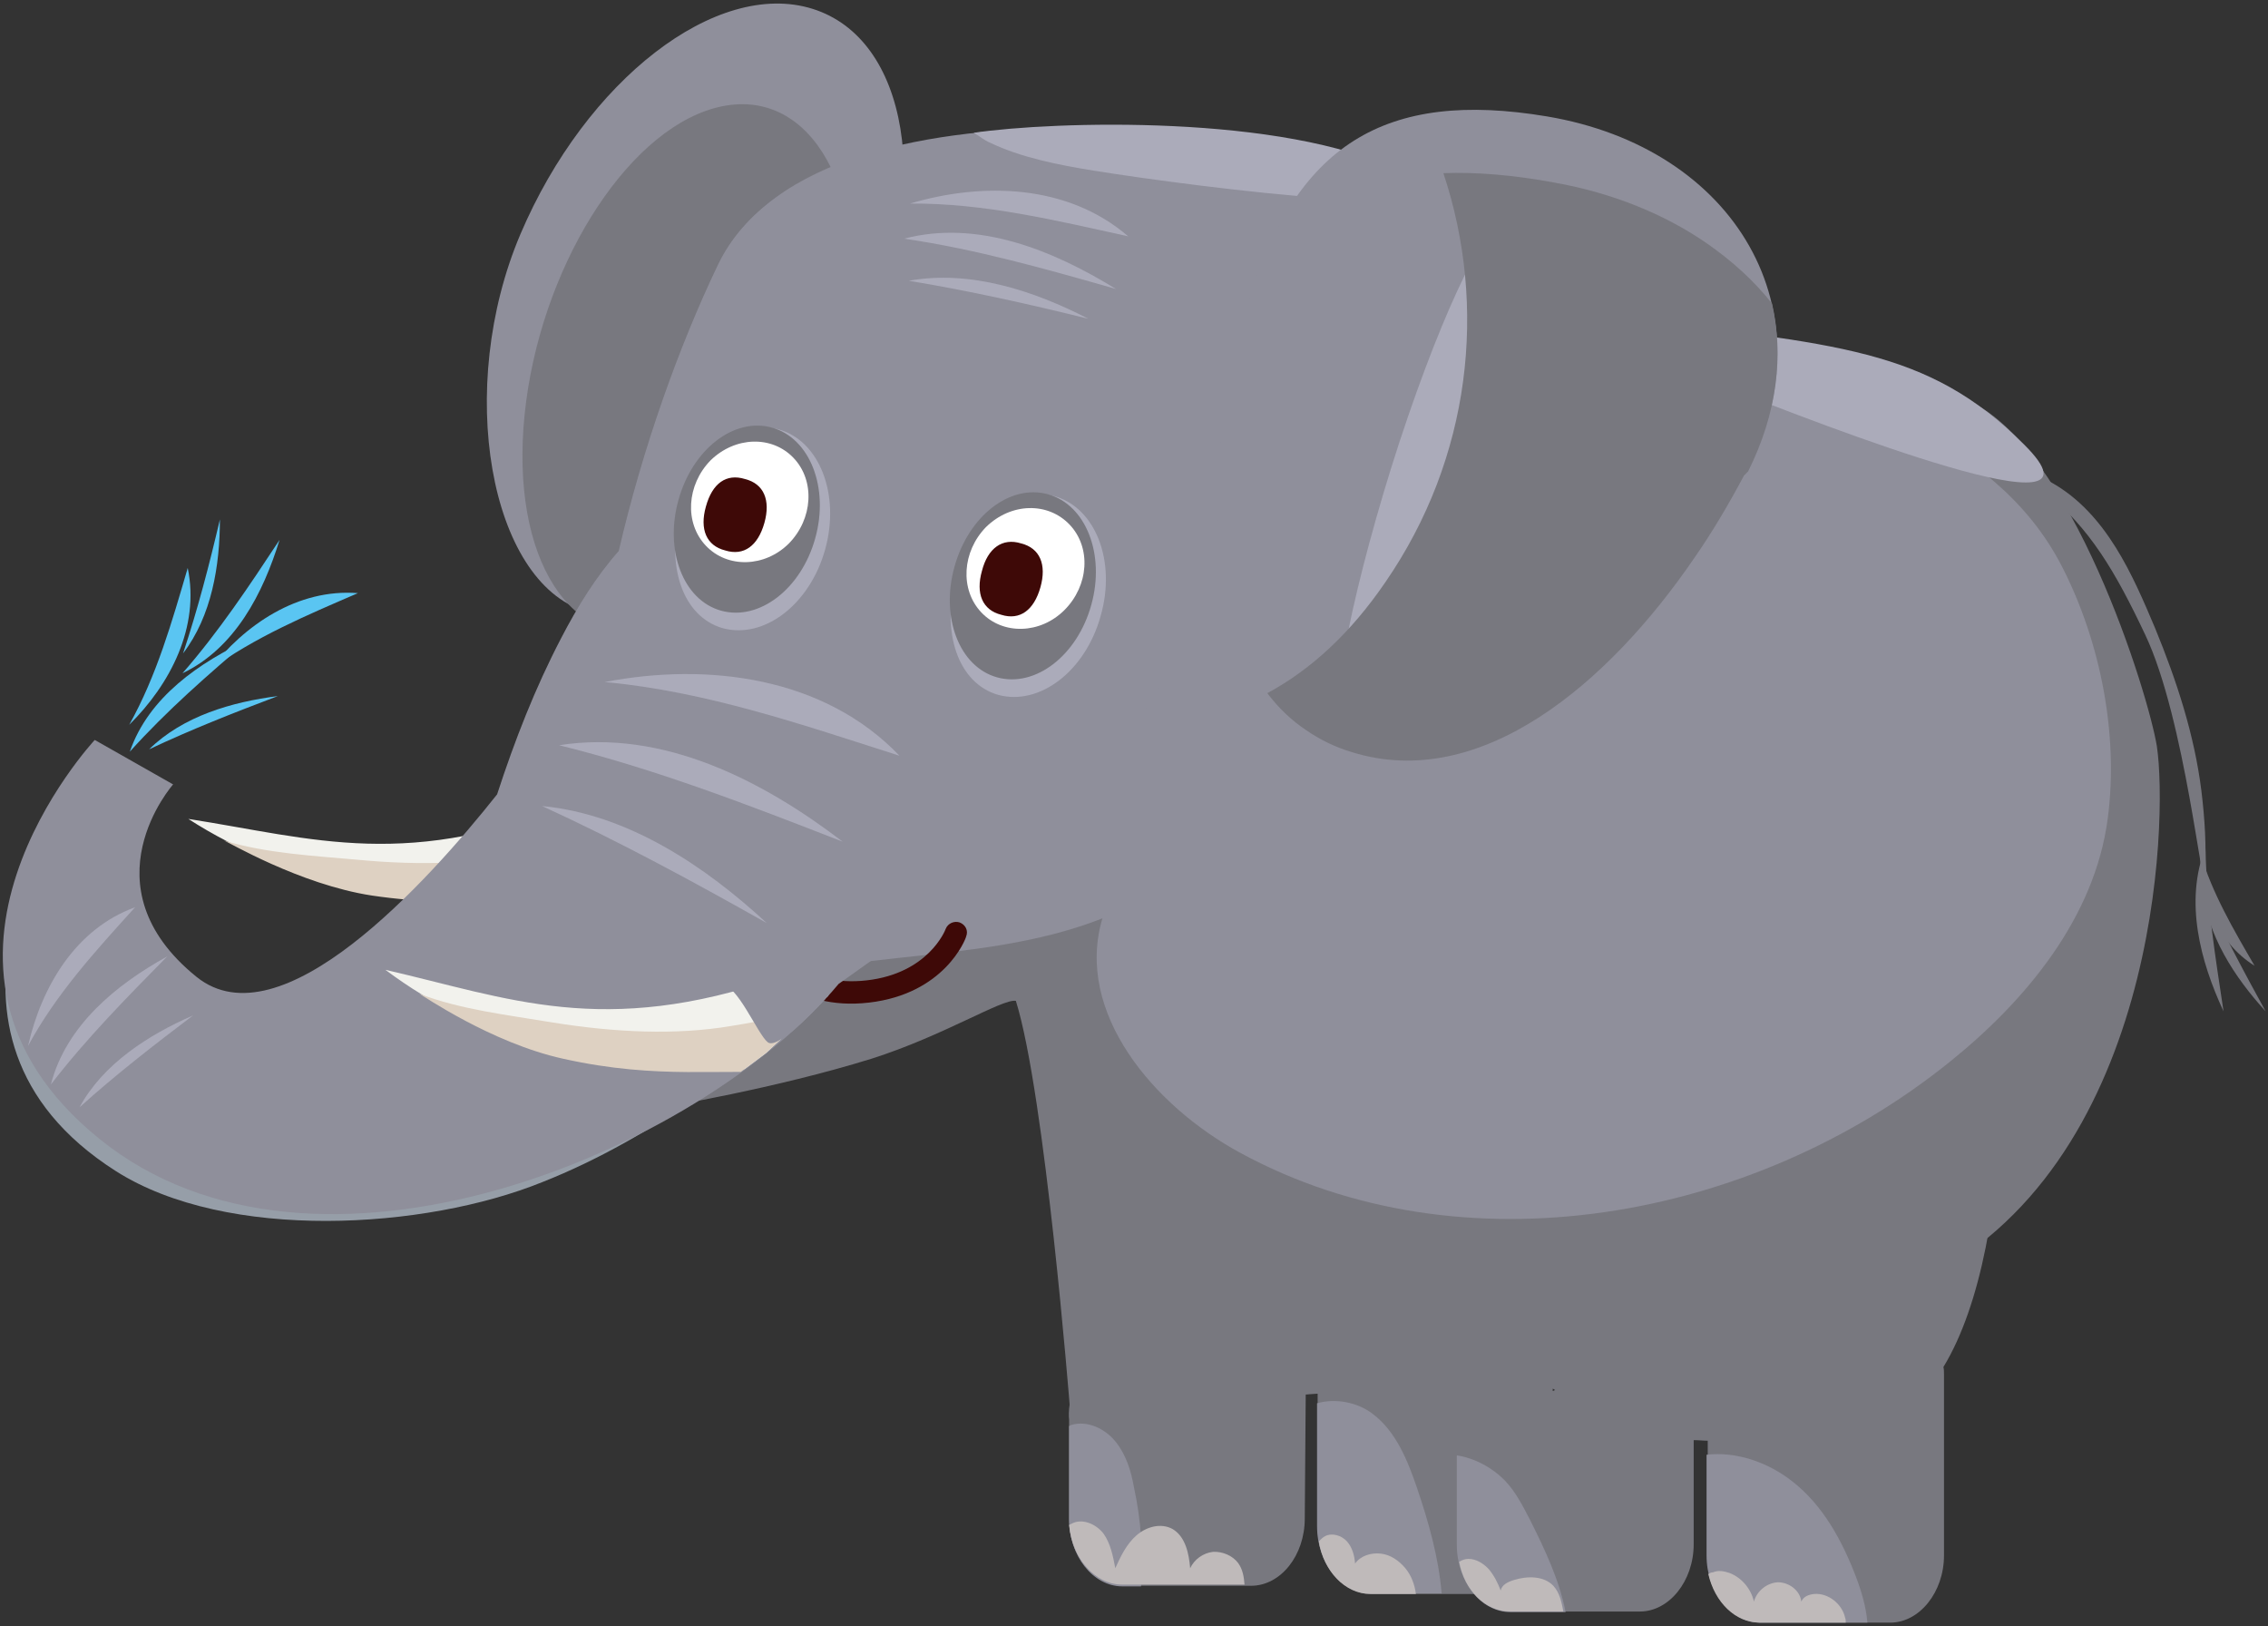 <?xml version="1.0" encoding="utf-8"?>
<!-- Generator: Adobe Illustrator 25.4.1, SVG Export Plug-In . SVG Version: 6.00 Build 0)  -->
<svg version="1.1" id="Ebene_1" xmlns="http://www.w3.org/2000/svg" xmlns:xlink="http://www.w3.org/1999/xlink" x="0px" y="0px"
	 viewBox="0 0 387.8 278" style="enable-background:new 0 0 387.8 278;" xml:space="preserve">
<rect x="0" y="0" width="387.8" height="278" fill="#333333" stroke="none"/>
<style type="text/css">
	.st0{fill:#78787F;}
	.st1{fill:#F2F2ED;}
	.st2{fill:#DED1C2;}
	.st3{fill:#8F8F9B;}
	.st4{fill:#BFBABA;}
	.st5{fill:#ABABBA;}
	.st6{fill:#2C94A3;}
	.st7{fill:#3E0907;}
	.st8{fill:#969EA8;}
	.st9{fill:#5AC5F2;}
	.st10{fill:#FFFFFF;}
	.st11{clip-path:url(#SVGID_00000047749740840351055270000005578930403538986910_);fill:#F2F2ED;}
	.st12{clip-path:url(#SVGID_00000055691946454102003220000008297301407903923113_);fill:#DED1C2;}
</style>
<g>
	<path class="st0" d="M366.8,108.5c-5.2-11-9.5-18.2-17.1-24.4c-1.2-0.7-0.1-2.3,1.1-1.6c9.4,5.3,13.9,15.9,17.7,24.9
		c3.7,9,6.7,18.2,7.9,27.7c0.6,4.9,0.9,9.7,0.6,14.5C376.7,154.5,373.7,123,366.8,108.5L366.8,108.5z"/>
	<path class="st1" d="M105.2,152.5c-39.5,0.7-55.7-1.4-73-12.5c21.3,3.3,37.9,9.1,67.2-3.4C112.2,139.4,114.1,146.9,105.2,152.5
		L105.2,152.5z"/>
	<path class="st2" d="M106.3,141.4c-1.8,0.5-3.7,1.1-5.5,1.6c-2.9,0.9-5.9,1.7-9,2.5c-9.3,2.2-19.9,2.5-30.4,1.5
		c-7.8-0.7-15.8-1.1-23.1-3.3c0.5,0.1,12.9,7.5,25.3,9.4c16.9,2.5,27.3-0.4,38.2,0c1.4,0.1,1.1-2.3,2.5-2.4
		C109.9,146.4,111.7,145.5,106.3,141.4L106.3,141.4z"/>
	<path class="st0" d="M223.1,259.6l0.2-26.1c0.7-0.2,1.9-3.3,1.9-3.3c-9.3-1.3-17.8-4.7-26.8-7.4c-17.3,8.6-15.6,19.9-15.6,19.9
		v16.9c0,6.3,4.1,11.5,9.1,11.5h22C219,271.1,223.1,265.9,223.1,259.6L223.1,259.6z"/>
	<path class="st0" d="M342.2,186.1c-0.1-6-0.6-12-1.4-17.9c-3.6,16.7-14.5,31.7-28.3,42c-16,11.9-35.6,15.6-55.2,18.8
		c-19.6,3.2-12.3,3-32,0.2V261c0,6.3,4.1,11.5,9.2,11.5h17.7c1.6,1.9,3.8,3,6.2,3h22c5,0,9.2-5.2,9.2-11.5v-17.8
		c0.8,0,1.6,0.1,2.4,0.1v19.6c0,6.3,4.1,11.5,9.2,11.5h22c5,0,9.2-5.2,9.2-11.5V235c0-0.5,0-0.9-0.1-1.3
		C338.7,223.2,341.9,205.4,342.2,186.1L342.2,186.1z M265.5,237.8v-0.4C266,237.6,265.9,237.7,265.5,237.8L265.5,237.8z"/>
	<path class="st3" d="M190.7,246.4c-1.8-2.2-4.8-3.6-7.5-2.8l-0.4,0.2v15.9c0,6.3,4.1,11.5,9.1,11.5h3.2c0.4-5.7,0-11.4-1.2-16.9
		C193.4,251.4,192.5,248.6,190.7,246.4L190.7,246.4z"/>
	<path class="st3" d="M242.3,254.4c-1.6-4.7-3.6-9.7-7.6-12.7c-2.6-2-6.4-2.7-9.5-1.8v21c0,6.3,4.1,11.5,9.2,11.5h12.1
		C246,266.3,244.3,260.3,242.3,254.4L242.3,254.4z"/>
	<path class="st3" d="M261.6,259.8c-1.2-2.3-2.4-4.7-4.2-6.6c-2.2-2.3-5.2-3.9-8.3-4.4v15.3c0,6.3,4.1,11.5,9.2,11.5h9.4
		C266.6,270,264.1,264.8,261.6,259.8L261.6,259.8z"/>
	<path class="st3" d="M317.4,269.7c-2.4-6.3-5.7-12.4-11-16.5c-4.1-3.2-9.5-5.1-14.6-4.5v17.2c0,6.3,4.1,11.5,9.2,11.5h18.3
		C319.1,274.8,318.3,272.1,317.4,269.7L317.4,269.7z"/>
	<path class="st4" d="M207.4,265.3c-1.7,0.2-3.2,1.3-3.9,2.8c-0.2-2.5-0.8-5.4-3-6.7c-2-1.1-4.5-0.4-6.2,1.1s-2.7,3.6-3.6,5.6
		c-0.4-2.1-0.8-4.2-2-5.9c-1.3-1.7-3.7-2.7-5.5-1.7l-0.4,0.2c0.5,5.7,4.4,10.2,9.1,10.2h20.9c-0.1-1.3-0.3-2.6-1.1-3.7
		C210.8,266,209.1,265.2,207.4,265.3L207.4,265.3z"/>
	<path class="st4" d="M234.3,272.5h7.8c-0.2-1.6-0.8-3.2-1.8-4.4c-1.1-1.3-2.5-2.3-4.2-2.5s-3.5,0.4-4.4,1.7
		c-0.1-1.4-0.5-2.8-1.4-3.8s-2.5-1.5-3.7-0.9c-0.4,0.2-0.8,0.6-1.1,0.9C226.3,268.6,230,272.5,234.3,272.5L234.3,272.5z"/>
	<path class="st4" d="M258.2,275.5h9.1v-0.1c-0.3-1.5-0.6-3.1-1.7-4.3c-1.6-1.7-4.4-1.7-6.7-1c-1,0.3-2.1,0.8-2.3,1.8
		c-0.5-1.3-1.1-2.5-2-3.6c-0.9-1-2.2-1.8-3.5-1.8c-0.6,0-1.1,0.2-1.6,0.5C250.4,271.9,254,275.5,258.2,275.5L258.2,275.5z"/>
	<path class="st4" d="M292.1,269.1c1.1,4.8,4.6,8.3,8.8,8.3h14.7c0-0.3,0-0.6-0.1-0.8c-0.5-2.4-2.9-4.3-5.3-4.1
		c-0.9,0.1-1.8,0.4-2.2,1.3c-0.2-1.9-2.1-3.3-4-3.3c-1.9,0.1-3.6,1.5-4.1,3.3c-0.5-2.2-2.1-4.1-4.2-4.9c-0.9-0.3-1.9-0.5-2.8-0.1
		C292.6,268.8,292.4,268.9,292.1,269.1L292.1,269.1z"/>
	<path class="st3" d="M148.3,58.3c-11.2,26.3-31.8,51.3-48.2,46.2C83.7,99.5,77.8,66.3,89,40s33.5-43.6,49.9-38.5
		C155.3,6.6,159.5,32,148.3,58.3L148.3,58.3z"/>
	<path class="st0" d="M145.6,55.2c-2.5,24.6-17,48.1-32.4,52.4c-15.5,4.3-26-12.1-23.5-36.7s17-48.1,32.4-52.4
		C137.6,14.2,148.1,30.6,145.6,55.2L145.6,55.2z"/>
	<path class="st3" d="M97.9,196.3c10.1-8.2,23.4-11.1,35.7-15.7c4.7,1.4,37-11.3,42.3-10.4c3.1,17.2,2.4,31.7,9.6,45.2
		c55,14.5,78.5,7.6,135.2,4c0.7-0.1,32.7-22.3,34.4-30c4.4-32.8,17-44.1,8.1-76.4c-6.9-17.2-10-32.3-27.7-39.1
		c-39.2-10.2-29.3-13-104-16l1.6-31.3c0,0-92.4-19-110.3,18.8c-6.6,13.8-12.8,31.1-16.9,48.8c-3.9,4.4-7.1,9.6-9.8,14.8
		c-11.4,22-16.6,46.4-22.9,70.3"/>
	<path class="st0" d="M173.7,171.1c5,16,9.2,69.1,9.2,69.1s103.2-1.3,144.7-20.8c41.5-19.6,43.1-79.2,41.2-91.8
		c-1.4-8.8-14.6-51.6-32.5-59.2c-3.5-0.9-25.5-9-29-9.8c4.2,11.1,33,14,45.4,38.5c6.4,12.6,9.6,28.4,7.7,42.8
		c-2.2,16.9-13.9,31.1-27.1,41.7c-33.7,27.1-83.3,36.1-121.2,15.5c-14.8-8-28.4-24-23.6-40.1c-22.1,8.7-47.9,4.5-69.5,14.6
		l-5.7,17.7c0,0,19.3-3.2,35.7-8.3C161.3,177.1,171.4,170.7,173.7,171.1L173.7,171.1z"/>
	<path class="st5" d="M346.1,76c-16.6-16.6-32-17.1-69.3-21.7c0.8,0.8,1.5,1.7,2.3,2.5c4.4,4.3,10.4,7.1,16.3,9.5
		C311.4,72.6,362.9,92.7,346.1,76L346.1,76z"/>
	<path class="st6" d="M93.8,127.3c16.6,4.1,32.6,10.3,48.5,16.5C128.6,133.3,111.6,124.4,93.8,127.3L93.8,127.3z"/>
	<path class="st6" d="M90.9,137.7c13.1,6,25.8,12.9,38.4,20C118.7,147.9,105.5,139,90.9,137.7L90.9,137.7z"/>
	<path class="st7" d="M148.6,171.4c-12.9,1.5-18.5-6.8-18.7-7.2c-0.6-0.9-0.3-2,0.5-2.6c0.9-0.6,2-0.3,2.6,0.5
		c0.2,0.3,4.7,6.7,15.2,5.5s13.4-8.5,13.5-8.8c0.4-1,1.5-1.4,2.4-1.1c1,0.4,1.5,1.4,1.1,2.4C165.1,160.6,161.5,169.9,148.6,171.4
		L148.6,171.4z"/>
	<path class="st8" d="M141.6,170.3c0,0,6.7-15.7-14.8-33.1c-26.7-21.6-37.5-3.6-37.5-3.6s-38.8,55.6-58,40
		C12,158,20.9,141.8,20.9,141.8l-9.4-4.6c0,0-28.6,39.5,8.3,63c19,12.1,52.9,10,72.9,1.9C112,194.5,128.9,181,141.6,170.3
		L141.6,170.3z"/>
	<path class="st3" d="M248,57.4c-5.5,0.1-11.1,0.2-16.6,0.5l5.8-30.9c0,0-96.6-19.4-114.5,18.4c-6.6,13.8-12.8,31.1-16.9,48.8
		c-3.9,4.4-7.1,9.6-9.8,14.8c-4.5,8.6-8,17.6-11,26.8c-11.9,15-37,42.8-51.4,31.2c-19.3-15.6-4-32.9-4-32.9l-13.4-7.6
		c0,0-35.9,38.5,0.8,68.2c36.8,29.8,102.4,2.3,126.4-26.5c0,0,40.5-28.4,41.4-33.6c10.1-5.2,26-46.4,56.4-71.9
		C243.3,60.9,245.6,59.1,248,57.4L248,57.4z"/>
	<path class="st5" d="M103.4,116.6c17.6-3.4,37.5-0.9,50.4,12.6C137.2,123.9,120.8,118.2,103.4,116.6L103.4,116.6z"/>
	<path class="st5" d="M95.6,127.4c16.6,4.1,32.6,10.3,48.5,16.5C130.5,133.5,113.4,124.6,95.6,127.4L95.6,127.4z"/>
	<path class="st5" d="M92.7,137.8c13.1,6,25.8,12.9,38.4,20C120.6,148.1,107.4,139.2,92.7,137.8L92.7,137.8z"/>
	<path class="st9" d="M22.1,123.9c7-6.9,12.1-16.7,10-26.8C29.4,106.3,26.8,115.5,22.1,123.9L22.1,123.9z"/>
	<path class="st9" d="M22.2,128.5c6.3-7,13.4-13.2,20.6-19.3C34.1,113.2,25.4,119.2,22.2,128.5L22.2,128.5z"/>
	<path class="st9" d="M25.5,128.1c7.2-3.4,14.6-6.3,22-9.1C39.7,120,31.3,122.4,25.5,128.1L25.5,128.1z"/>
	<path class="st9" d="M35.8,114.6c6-7.8,15.1-14,25.4-13.2C52.4,105.2,43.6,108.9,35.8,114.6L35.8,114.6z"/>
	<path class="st9" d="M31.2,115.1c6.2-7.1,11.4-14.9,16.6-22.8C45,101.4,40.2,110.8,31.2,115.1L31.2,115.1z"/>
	<path class="st9" d="M31.3,111.7c2.5-7.5,4.5-15.2,6.3-22.9C37.6,96.7,36.2,105.3,31.3,111.7L31.3,111.7z"/>
	<path class="st5" d="M4.8,178.8c2.3-10.1,8.1-20,18.3-23.7C16.4,162.5,9.6,169.9,4.8,178.8L4.8,178.8z"/>
	<path class="st5" d="M8.7,185.4c6-7.8,13-14.9,19.9-21.9C19.9,168.3,11.3,175.3,8.7,185.4L8.7,185.4z"/>
	<path class="st5" d="M13.6,189.3c6.2-5.6,12.8-10.7,19.4-15.7C25.4,176.9,17.6,181.9,13.6,189.3L13.6,189.3z"/>
	<path class="st5" d="M188.2,105.3c-2.6,9.4-10.4,15.4-17.5,13.5c-7-2-9.8-10.9-7.2-20.3c2.6-9.4,9.6-15.6,16.7-13.7
		C187.3,86.7,190.9,95.9,188.2,105.3L188.2,105.3z"/>
	<path class="st0" d="M186.6,103.4c-2.4,8.7-9.6,14.2-16.1,12.4s-9.7-10.3-7.3-18.9c2.4-8.7,9.5-14.2,16-12.4
		C185.7,86.3,189,94.8,186.6,103.4L186.6,103.4z"/>
	<path class="st10" d="M182.9,89.7c3.7,3.9,3.3,10.4-0.9,14.6c-4.1,4.1-10.5,4.3-14.2,0.4c-3.7-3.9-3.3-10.4,0.8-14.6
		C172.9,85.9,179.2,85.8,182.9,89.7L182.9,89.7z"/>
	<path class="st7" d="M167.9,97.6c-1.1,3.9,0.1,6.7,3.3,7.5c3.2,1,5.6-0.8,6.7-4.7c1.1-3.9-0.1-6.7-3.3-7.5
		C171.4,91.9,168.9,93.7,167.9,97.6L167.9,97.6z"/>
	<path class="st5" d="M141.1,93.9c-2.6,9.4-10.4,15.4-17.5,13.5c-7-2-9.8-10.9-7.2-20.3c2.6-9.4,9.6-15.6,16.7-13.7
		C140.1,75.3,143.7,84.5,141.1,93.9L141.1,93.9z"/>
	<path class="st0" d="M139.4,92c-2.4,8.7-9.6,14.2-16.1,12.4c-6.5-1.8-9.7-10.3-7.3-18.9c2.4-8.7,9.5-14.2,16-12.4
		C138.5,74.9,141.8,83.4,139.4,92L139.4,92z"/>
	<path class="st10" d="M135.7,78.3c3.7,3.9,3.3,10.4-0.8,14.6c-4.1,4.1-10.5,4.3-14.2,0.4c-3.7-3.9-3.3-10.4,0.8-14.6
		C125.7,74.6,132,74.4,135.7,78.3L135.7,78.3z"/>
	<path class="st7" d="M120.7,86.6c-1.1,3.9,0.1,6.7,3.3,7.5c3.2,1,5.6-0.8,6.7-4.7c1.1-3.9-0.1-6.7-3.3-7.5
		C124.2,80.9,121.8,82.6,120.7,86.6L120.7,86.6z"/>
	<path class="st5" d="M155.6,34.8c12.5-3.7,27-3.3,37.3,5.6C180.6,37.7,168.3,34.7,155.6,34.8L155.6,34.8z"/>
	<path class="st5" d="M154.6,40.8c12.3,1.8,24.3,5.2,36.2,8.6C180.1,42.8,167.2,37.5,154.6,40.8L154.6,40.8z"/>
	<path class="st5" d="M155.4,48c10.3,1.7,20.6,4,30.7,6.5C176.8,49.7,165.9,46.1,155.4,48L155.4,48z"/>
	<path class="st0" d="M377.1,144.9c0.2,9.4,1.7,18.7,3.1,28C376.2,164.3,373.5,154.1,377.1,144.9L377.1,144.9z"/>
	<path class="st0" d="M376.6,151.7c3.2,7.2,7,14.3,10.8,21.2C382.1,167.1,377.3,159.8,376.6,151.7L376.6,151.7z"/>
	<path class="st0" d="M376.2,145.8c0.1,7.4,2.7,15.2,9.3,19.3C381.9,158.9,378.3,152.8,376.2,145.8L376.2,145.8z"/>
	<path class="st5" d="M239.1,29.2c-19.6-9.7-59-8.5-72.6-6.5c0.9,0.5,1.8,1.3,2.8,1.7c5.2,2.5,11.6,3.8,17.9,4.8
		C204,31.9,258.9,39,239.1,29.2L239.1,29.2z"/>
	<path class="st3" d="M231.4,128.8c-26.7-8.3-26.6-47.1-18.4-75.7s24-37.8,51.5-33.2c32.2,5.4,48.8,33.2,33.9,61.6
		C284.6,107.9,258.1,137.1,231.4,128.8"/>
	<path class="st5" d="M229.8,124.8c3,1,11.6-17.6,19.1-41.5s11.2-44,8.1-44.9c-3-1-11.6,17.6-19.1,41.5
		C230.5,103.7,226.8,123.8,229.8,124.8L229.8,124.8z"/>
	<path class="st0" d="M291.7,41.5c-7-4.8-15.8-8.5-26-10.3c-7-1.3-13.3-1.8-18.9-1.6c7.6,22.8,4.7,48.7-9.9,69.9
		c-6,8.8-12.8,15-20.2,19l0.3,0.4l0,0l0,0l0,0l0,0l0,0l0,0l0,0l0,0c1.8,2.3,3.9,4.3,6.3,5.9c2.3,1.6,4.9,2.9,7.9,3.8
		c22,6.8,43.8-11.7,58.5-33.2c3.2-4.6,6-9.4,8.5-14.1l0.1-0.1l0,0l0.1-0.1l0,0l0.1-0.1l0,0l0.1-0.1l0,0l0.1-0.1l0,0l0.1-0.1l0,0
		l0.1-0.1l0,0c5-10,6.1-19.9,4.1-28.7C300,48.1,296.2,44.6,291.7,41.5"/>
	<g>
		<g>
			<defs>
				<polyline id="SVGID_1_" points="66.5,145.3 60.4,188.7 120.2,188.1 131,180 142.9,168.9 143.5,156.1 66.5,145.3 				"/>
			</defs>
			<clipPath id="SVGID_00000035511808101262607060000002229075570980456878_">
				<use xlink:href="#SVGID_1_"  style="overflow:visible;"/>
			</clipPath>
			<path style="clip-path:url(#SVGID_00000035511808101262607060000002229075570980456878_);fill:#F2F2ED;" d="M137.9,183.4
				c-39.5-2-55.5-5.3-72-17.6c21,4.8,37.2,11.7,67.3,1.3C145.8,170.9,147.2,178.4,137.9,183.4L137.9,183.4z"/>
		</g>
		<g>
			<defs>
				<polyline id="SVGID_00000113351697170687697760000012993347540802374549_" points="66.5,145.3 60.4,188.7 120.2,188.1 131,180 
					142.9,168.9 143.5,156.1 66.5,145.3 				"/>
			</defs>
			<clipPath id="SVGID_00000084490163487843056660000016377756380220120733_">
				<use xlink:href="#SVGID_00000113351697170687697760000012993347540802374549_"  style="overflow:visible;"/>
			</clipPath>
			<path style="clip-path:url(#SVGID_00000084490163487843056660000016377756380220120733_);fill:#DED1C2;" d="M139.8,172.4
				c-1.9,0.4-3.7,0.8-5.6,1.2c-3,0.7-6,1.3-9.2,1.8c-9.4,1.6-20,1.1-30.5-0.6c-7.8-1.3-15.7-2.2-22.8-4.9
				c0.5,0.2,12.3,8.4,24.6,11.1c16.6,3.7,27.3,1.5,38.1,2.6c1.4,0.1,1.2-2.3,2.6-2.2C143,177.6,144.8,176.8,139.8,172.4L139.8,172.4
				z"/>
		</g>
	</g>
	<path class="st3" d="M141.1,170.8c0,0-7.9,8.8-9.8,7.4c-1.8-1.4-5.2-10-8.1-10c-2.9,0-7.4,0-10,0c-2.5,0-0.5-5.9,2.2-6.4
		c2.6-0.5,22.8-2.9,22.8-2.9L141.1,170.8L141.1,170.8z"/>
</g>
</svg>
